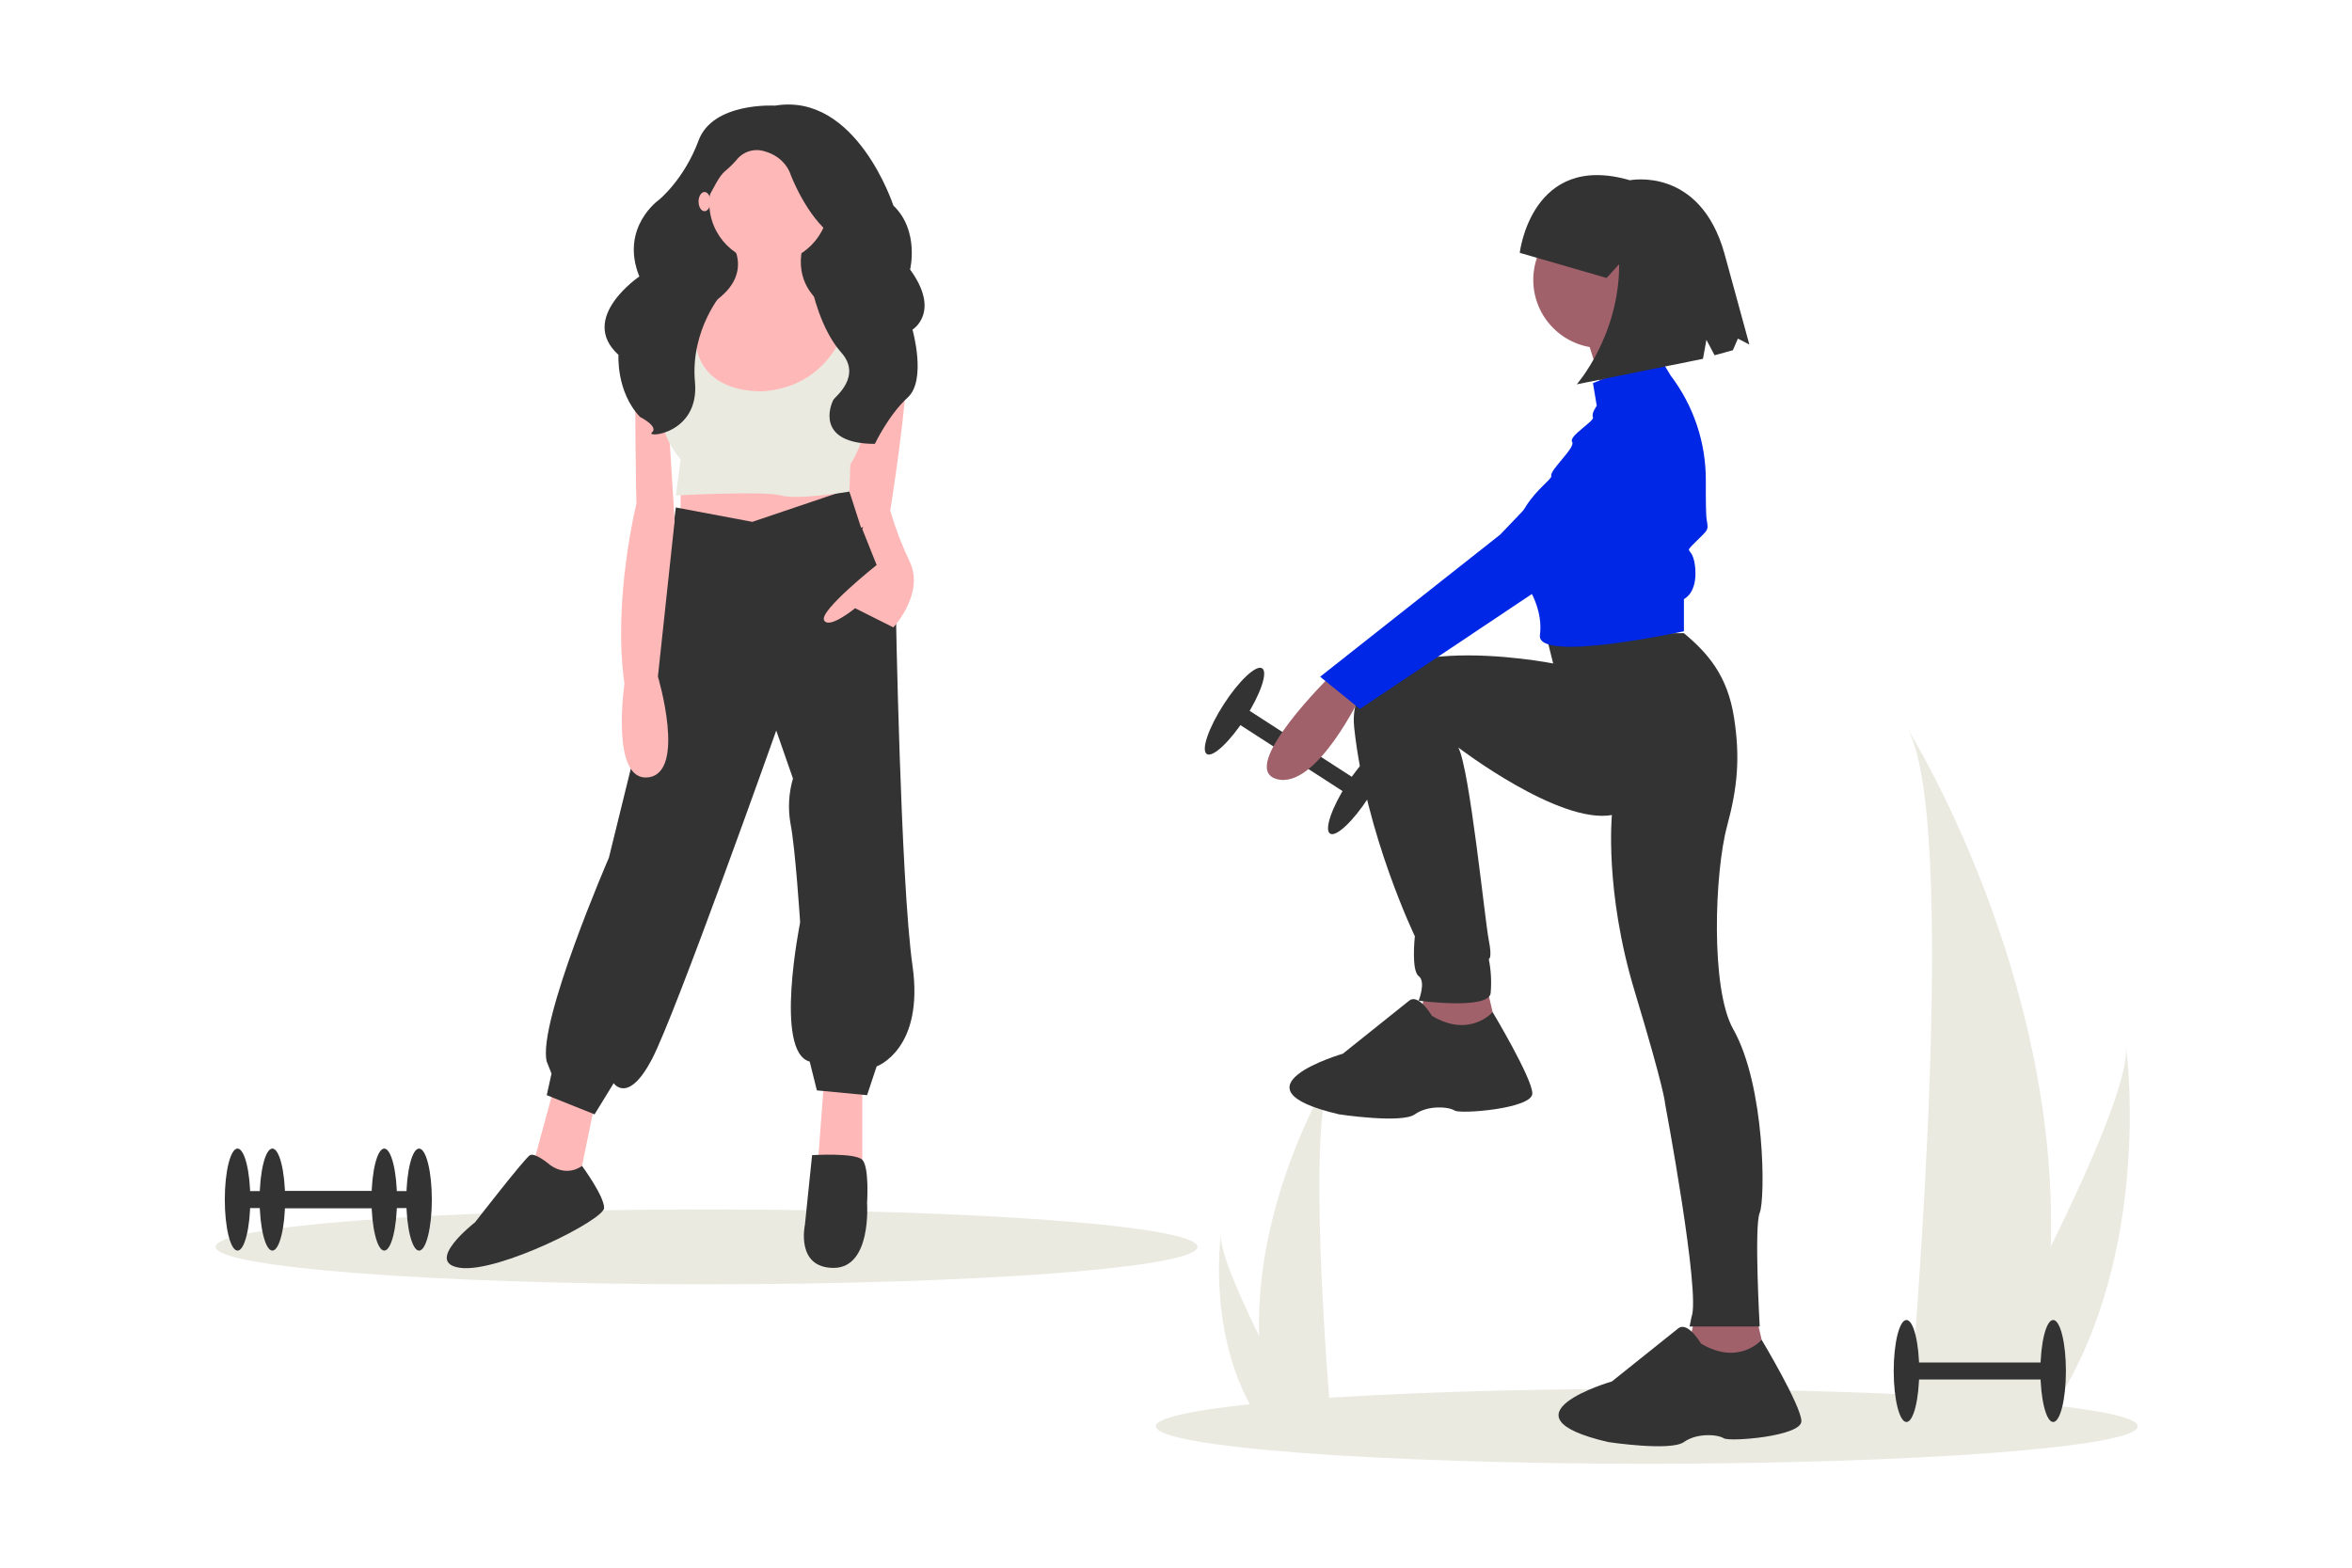 <svg width="1080" height="720" viewBox="0 0 1080 720" fill="none" xmlns="http://www.w3.org/2000/svg">
<rect width="1080" height="720" fill="white"/>
<g clip-path="url(#clip0_193_2985)">
<path d="M568.975 323.342L564.737 329.902L621.322 366.453L625.56 359.892L568.975 323.342Z" fill="#333333"/>
<path d="M628.363 366.351C635.384 355.481 638.873 345.246 636.155 343.491C633.438 341.735 625.543 349.124 618.522 359.994C611.501 370.864 608.012 381.099 610.729 382.854C613.446 384.609 621.341 377.221 628.363 366.351Z" fill="#333333"/>
<path d="M571.777 329.8C578.798 318.931 582.287 308.696 579.569 306.941C576.852 305.185 568.957 312.574 561.936 323.444C554.915 334.314 551.426 344.548 554.143 346.304C556.861 348.059 564.755 340.67 571.777 329.8Z" fill="#333333"/>
<path d="M756.205 672.264C880.717 672.264 981.654 664.566 981.654 655.069C981.654 645.573 880.717 637.874 756.205 637.874C631.694 637.874 530.757 645.573 530.757 655.069C530.757 664.566 631.694 672.264 756.205 672.264Z" fill="#EBEAE1"/>
<path d="M324.449 589.849C448.961 589.849 549.897 582.15 549.897 572.654C549.897 563.157 448.961 555.458 324.449 555.458C199.937 555.458 99 563.157 99 572.654C99 582.15 199.937 589.849 324.449 589.849Z" fill="#EBEAE1"/>
<path d="M941.657 572.617C940.917 600.243 936.29 627.627 927.911 653.962C927.719 654.573 927.518 655.175 927.318 655.786H876.019C876.073 655.239 876.128 654.628 876.183 653.962C879.604 614.639 899.324 375.311 875.745 334.383C877.807 337.704 945.634 447.671 941.657 572.617Z" fill="#EBEAE1"/>
<path d="M937.807 653.961C937.379 654.573 936.932 655.184 936.476 655.786H897.992C898.284 655.266 898.622 654.655 899.014 653.961C905.371 642.487 924.189 608.181 941.656 572.617C960.428 534.398 977.65 494.729 976.199 480.372C976.646 483.61 989.635 582.322 937.807 653.961Z" fill="#EBEAE1"/>
<path d="M578.167 613.571C578.543 627.593 580.892 641.493 585.145 654.86C585.242 655.17 585.344 655.476 585.446 655.786H611.484C611.456 655.508 611.429 655.198 611.401 654.86C609.665 634.9 599.655 513.421 611.623 492.647C610.577 494.332 576.149 550.15 578.167 613.571Z" fill="#EBEAE1"/>
<path d="M580.121 654.86C580.339 655.17 580.566 655.48 580.797 655.786H600.331C600.183 655.522 600.011 655.212 599.812 654.86C596.585 649.036 587.034 631.623 578.168 613.571C568.639 594.171 559.898 574.036 560.634 566.749C560.407 568.392 553.814 618.497 580.121 654.86Z" fill="#EBEAE1"/>
<path d="M611.401 309.939C611.401 309.939 567.9 352.571 586.171 357.791C604.441 363.011 625.322 318.64 625.322 318.64L611.401 309.939Z" fill="#A0616A"/>
<path d="M654.902 453.493L649.682 477.854L688.833 479.594L682.743 453.493H654.902Z" fill="#A0616A"/>
<path d="M778.446 604.007L773.226 628.368L812.377 630.108L806.286 604.007H778.446Z" fill="#A0616A"/>
<path d="M709.713 290.799L713.193 304.719C713.193 304.719 616.621 285.579 621.841 334.3C627.061 383.021 649.682 430.003 649.682 430.003C649.682 430.003 647.942 445.663 651.422 448.273C654.902 450.883 651.422 459.583 651.422 459.583C651.422 459.583 683.613 463.934 684.483 456.103C684.948 450.869 684.655 445.594 683.613 440.443C683.613 440.443 685.353 440.443 683.613 431.743C681.873 423.042 674.844 352.877 669.624 343.307C669.624 343.307 715.804 378.671 740.164 374.321C740.164 374.321 736.684 409.122 750.605 455.233C764.525 501.345 764.525 506.565 764.525 506.565C764.525 506.565 781.055 594.437 776.705 604.877L775.835 609.228H808.026C808.026 609.228 805.416 563.116 808.026 557.026C810.636 550.936 810.636 498.735 795.846 472.634C785.372 454.15 787.323 400.557 793.052 379.374C797.863 361.584 799.078 347.893 796.258 329.682C793.242 310.207 784.235 300.027 773.225 290.799H709.713Z" fill="#333333"/>
<path d="M735.379 159.861C752.677 159.861 766.7 145.838 766.7 128.54C766.7 111.242 752.677 97.219 735.379 97.219C718.081 97.219 704.059 111.242 704.059 128.54C704.059 145.838 718.081 159.861 735.379 159.861Z" fill="#A0616A"/>
<path d="M727.114 150.725C727.114 150.725 736.685 178.566 735.815 183.786C734.944 189.006 763.655 173.346 763.655 173.346C763.655 173.346 752.345 145.505 755.825 137.675L727.114 150.725Z" fill="#A0616A"/>
<path d="M761.915 163.775L731.465 175.956L733.205 186.396C733.205 186.396 730.595 189.876 731.465 191.616C732.335 193.356 720.154 200.316 721.894 202.926C723.634 205.537 711.454 215.977 712.324 218.587C713.194 221.197 684.483 236.857 700.144 267.308C700.144 267.308 708.263 277.864 707.246 290.346C707.21 290.785 707.163 291.226 707.104 291.669C705.364 304.719 773.226 289.929 773.226 289.929V275.138C773.226 275.138 779.316 272.528 778.446 261.218C777.576 249.908 772.356 255.128 778.446 249.038C784.536 242.948 784.536 243.818 783.666 238.597C783.319 236.513 783.249 229.018 783.29 220.765C783.37 203.329 777.691 186.354 767.136 172.476L761.915 163.775Z" fill="#0027E6"/>
<path d="M745.385 186.396L688.833 245.558L606.181 310.809L624.451 325.6L776.705 223.807C776.705 223.807 789.756 168.125 745.385 186.396Z" fill="#0027E6"/>
<path d="M657.512 466.544C657.512 466.544 651.422 456.104 647.072 459.584L616.621 483.944C616.621 483.944 562.68 499.605 614.881 511.785C614.881 511.785 643.592 516.135 649.682 511.785C655.772 507.435 665.342 508.305 667.953 510.045C670.563 511.785 703.624 509.175 703.624 502.215C703.624 495.255 685.389 464.836 685.389 464.836C685.389 464.836 674.913 476.984 657.512 466.544Z" fill="#333333"/>
<path d="M781.056 617.058C781.056 617.058 774.966 606.618 770.616 610.098L740.165 634.459C740.165 634.459 686.223 650.119 738.425 662.299C738.425 662.299 767.136 666.649 773.226 662.299C779.316 657.949 788.886 658.819 791.496 660.559C794.106 662.299 827.167 659.689 827.167 652.729C827.167 645.769 808.933 615.35 808.933 615.35C808.933 615.35 798.457 627.498 781.056 617.058Z" fill="#333333"/>
<path d="M697.844 116.118C697.844 116.118 703.14 69.566 748.433 82.784C748.433 82.784 780.475 76.266 791.792 116.285L803.279 158.242L798.021 155.51L795.697 160.859L787.305 163.157L783.559 156.064L781.981 164.795L724.03 176.512C724.03 176.512 743.629 154.119 743.49 121.322L737.717 127.662L697.844 116.118Z" fill="#333333"/>
<path d="M386.622 78.265H314.175V168.608H386.622V78.265Z" fill="#333333"/>
<path d="M254.351 499.681L244.472 536.038L260.938 548.157L265.328 544.852L273.012 507.393L254.351 499.681Z" fill="#FFB8B8"/>
<path d="M378.389 496.376L375.096 540.445H395.952V499.681L378.389 496.376Z" fill="#FFB8B8"/>
<path d="M312.528 217.635V244.077L353.143 250.687L388.268 236.365L381.682 219.838L312.528 217.635Z" fill="#FFB8B8"/>
<path d="M345.459 239.67L310.333 233.06L301.552 304.673L279.598 393.914C279.598 393.914 246.668 469.934 251.058 487.562L253.254 493.071L251.058 502.986L273.012 511.8L281.793 497.478C281.793 497.478 288.379 507.393 299.356 486.46C310.333 465.527 356.436 335.522 356.436 335.522L364.119 357.556C362.132 364.354 361.756 371.521 363.022 378.49C365.217 389.507 367.412 423.661 367.412 423.661C367.412 423.661 355.338 483.155 371.803 487.562L375.096 500.783L398.147 502.986L402.538 489.765C402.538 489.765 424.492 482.053 419.003 443.492C413.515 404.931 411.319 278.231 411.319 278.231L389.695 224.715L345.459 239.67Z" fill="#333333"/>
<path d="M251.059 533.835C251.059 533.835 245.57 529.428 243.375 530.529C241.18 531.631 218.128 561.378 218.128 561.378C218.128 561.378 193.979 580.108 211.542 582.311C229.105 584.515 277.403 560.276 277.403 554.768C277.403 549.259 267.255 535.463 267.255 535.463C267.255 535.463 259.84 541.547 251.059 533.835Z" fill="#333333"/>
<path d="M372.901 530.53C372.901 530.53 392.659 529.298 395.952 532.668C399.245 536.038 398.148 552.565 398.148 552.565C398.148 552.565 400.343 582.312 382.78 582.312C365.217 582.312 369.608 562.48 369.608 562.48L372.901 530.53Z" fill="#333333"/>
<path d="M353.142 120.682C368.298 120.682 380.584 108.35 380.584 93.138C380.584 77.926 368.298 65.595 353.142 65.595C337.986 65.595 325.7 77.926 325.7 93.138C325.7 108.35 337.986 120.682 353.142 120.682Z" fill="#FFB8B8"/>
<path d="M335.031 110.215C335.031 110.215 350.399 128.945 319.664 143.268C288.929 157.59 341.617 217.084 341.617 217.084C341.617 217.084 403.087 193.948 397.599 148.776C397.599 148.776 360.278 142.166 369.059 111.317L335.031 110.215Z" fill="#FFB8B8"/>
<path d="M318.566 142.166C318.566 142.166 293.319 138.861 292.221 159.794C291.124 180.727 292.221 231.407 292.221 231.407C292.221 231.407 281.245 275.477 286.733 314.038C286.733 314.038 280.147 359.209 297.71 357.005C315.273 354.802 302.101 310.732 302.101 310.732L309.784 239.119L306.491 186.236L320.761 154.285L318.566 142.166Z" fill="#FFB8B8"/>
<path d="M391.225 147.033C391.225 147.033 415.162 146.573 416.259 164.201C417.357 181.829 408.576 235.814 408.576 235.814L395.404 242.425L383.329 204.965L391.225 147.033Z" fill="#FFB8B8"/>
<path d="M398.147 237.466L395.952 242.975L402.538 259.501C402.538 259.501 376.193 280.434 378.389 284.841C380.584 289.248 392.659 279.332 392.659 279.332L410.221 288.146C410.221 288.146 424.491 272.722 417.905 258.399C414.257 250.7 411.204 242.731 408.775 234.564C408.775 234.564 399.245 234.161 398.147 237.466Z" fill="#FFB8B8"/>
<path d="M313.627 138.31L310.334 174.667C310.334 174.667 294.966 190.091 312.529 211.024L310.334 227.551C310.334 227.551 350.948 225.347 358.631 227.551C366.315 229.754 390.045 225.777 390.045 225.777L390.464 213.228C390.464 213.228 401.441 197.804 398.148 174.667C394.855 151.53 398.148 143.818 398.148 143.818L390.464 142.717C390.464 142.717 385.525 176.32 351.496 179.625C351.496 179.625 309.236 183.481 321.31 138.31L313.627 138.31Z" fill="#EBEAE1"/>
<path d="M355.887 48.518C355.887 48.518 327.347 46.742 320.761 64.555C314.175 82.368 302.649 91.72 302.649 91.72C302.649 91.72 284.494 104.387 293.571 126.999C293.571 126.999 265.328 146.049 283.989 162.971C283.989 162.971 282.891 179.894 293.868 191.472C293.868 191.472 302.649 195.925 299.356 198.597C296.063 201.269 321.31 199.488 319.114 175.441C316.919 151.393 331.738 134.454 331.738 134.454C331.738 134.454 317.468 103.275 324.054 92.588C328.053 86.099 329.77 81.26 333.089 78.459C334.938 76.936 336.653 75.257 338.214 73.439C339.686 71.568 341.69 70.185 343.963 69.474C346.235 68.762 348.67 68.755 350.947 69.454C360.826 72.126 363.021 80.141 363.021 80.141C363.021 80.141 370.156 99.29 382.231 108.197C394.305 117.103 372.901 132.689 372.901 132.689C372.901 132.689 376.621 151.04 386.287 161.904C395.952 172.769 383.501 182.239 382.78 183.456C381.133 186.236 374.558 203.786 401.72 203.863C401.72 203.863 408.026 190.581 416.808 182.566C425.589 174.55 419.003 151.393 419.003 151.393C419.003 151.393 432.175 143.377 417.905 123.783C417.905 123.783 422.296 105.97 410.222 94.392C410.222 94.392 393.208 42.283 355.887 48.518Z" fill="#333333"/>
<path d="M323.505 96.995C325.021 96.995 326.249 95.022 326.249 92.588C326.249 90.154 325.021 88.181 323.505 88.181C321.989 88.181 320.761 90.154 320.761 92.588C320.761 95.022 321.989 96.995 323.505 96.995Z" fill="#FFB8B8"/>
<path d="M192.433 547.035H125.07V554.845H192.433V547.035Z" fill="#333333"/>
<path d="M192.434 574.371C195.669 574.371 198.291 563.881 198.291 550.94C198.291 538 195.669 527.51 192.434 527.51C189.199 527.51 186.576 538 186.576 550.94C186.576 563.881 189.199 574.371 192.434 574.371Z" fill="#333333"/>
<path d="M125.071 574.371C128.306 574.371 130.928 563.881 130.928 550.94C130.928 538 128.306 527.51 125.071 527.51C121.835 527.51 119.213 538 119.213 550.94C119.213 563.881 121.835 574.371 125.071 574.371Z" fill="#333333"/>
<path d="M176.442 547.035H109.079V554.845H176.442V547.035Z" fill="#333333"/>
<path d="M176.443 574.371C179.678 574.371 182.3 563.881 182.3 550.94C182.3 538 179.678 527.51 176.443 527.51C173.208 527.51 170.585 538 170.585 550.94C170.585 563.881 173.208 574.371 176.443 574.371Z" fill="#333333"/>
<path d="M109.079 574.371C112.314 574.371 114.937 563.881 114.937 550.94C114.937 538 112.314 527.51 109.079 527.51C105.844 527.51 103.222 538 103.222 550.94C103.222 563.881 105.844 574.371 109.079 574.371Z" fill="#333333"/>
<path d="M942.781 625.76H875.418V633.57H942.781V625.76Z" fill="#333333"/>
<path d="M942.781 653.096C946.016 653.096 948.638 642.606 948.638 629.665C948.638 616.725 946.016 606.235 942.781 606.235C939.545 606.235 936.923 616.725 936.923 629.665C936.923 642.606 939.545 653.096 942.781 653.096Z" fill="#333333"/>
<path d="M875.417 653.096C878.652 653.096 881.275 642.606 881.275 629.665C881.275 616.725 878.652 606.235 875.417 606.235C872.182 606.235 869.56 616.725 869.56 629.665C869.56 642.606 872.182 653.096 875.417 653.096Z" fill="#333333"/>
</g>
<defs>
<clipPath id="clip0_193_2985">
<rect width="882.655" height="624.264" fill="white" transform="translate(99 48)"/>
</clipPath>
</defs>
</svg>
